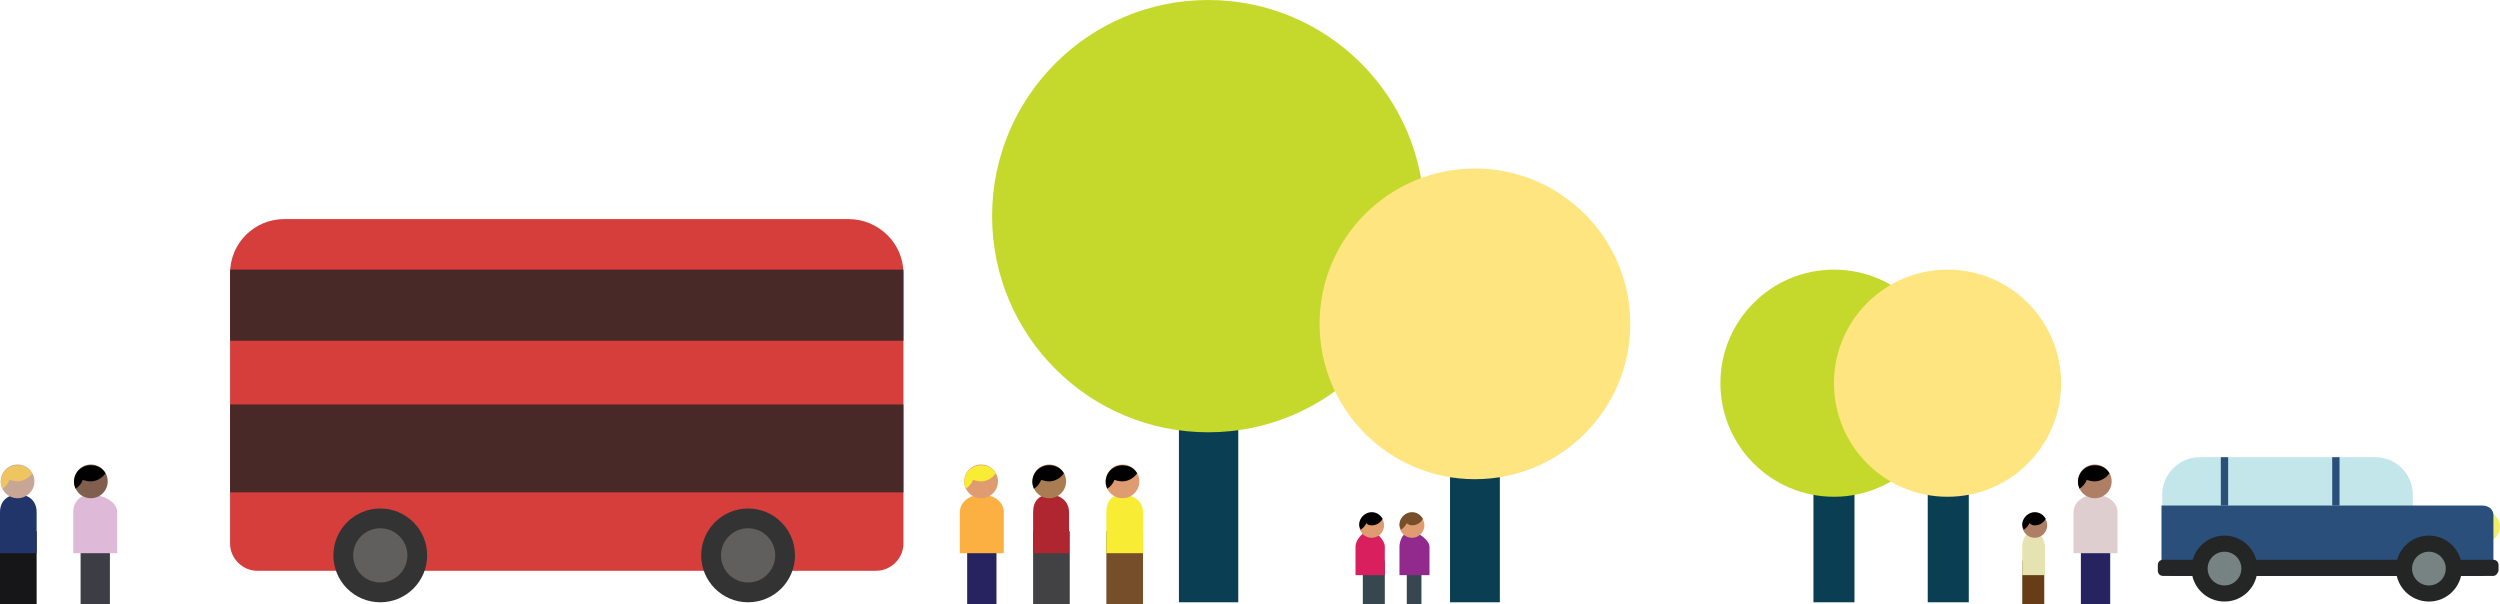 <?xml version="1.0" encoding="utf-8"?>
<!-- Generator: Adobe Illustrator 16.0.0, SVG Export Plug-In . SVG Version: 6.00 Build 0)  -->
<!DOCTYPE svg PUBLIC "-//W3C//DTD SVG 1.1//EN" "http://www.w3.org/Graphics/SVG/1.1/DTD/svg11.dtd">
<svg version="1.1" xmlns="http://www.w3.org/2000/svg" xmlns:xlink="http://www.w3.org/1999/xlink" x="0px" y="0px"
	 width="478.35px" height="115.662px" viewBox="0 0 478.35 115.662" enable-background="new 0 0 478.35 115.662"
	 xml:space="preserve">
<g id="grid">
</g>
<g id="landing_page">
	<g>
		<defs>
			<rect id="SVGID_65_" x="-263.514" y="-477.207" width="1279.439" height="171.693"/>
		</defs>
		<clipPath id="SVGID_2_">
			<use xlink:href="#SVGID_65_"  overflow="visible"/>
		</clipPath>
		<g clip-path="url(#SVGID_2_)">
			<circle fill="#1DB9EC" cx="594.423" cy="-95.186" r="169.939"/>
			<circle fill="#1DB9EC" cx="5.828" cy="-110.791" r="169.939"/>
		</g>
	</g>
	<g>
		<g>
			<path fill="#F4ED6B" d="M475.403,97.854c1.627,0,2.946,1.318,2.946,2.946c0,1.625-1.319,2.943-2.946,2.943
				c-1.624,0-2.943-1.318-2.943-2.943C472.46,99.173,473.779,97.854,475.403,97.854z"/>
			<path fill="#C2E6EA" d="M454.517,105.988h-33.647c-3.926,0-7.152-3.225-7.152-7.151v-4.205c0-3.926,3.227-7.15,7.152-7.15h33.647
				c3.924,0,7.149,3.225,7.149,7.15v4.205C461.666,102.763,458.44,105.988,454.517,105.988z"/>
			<path fill="#2A4F7B" d="M474.984,96.733h-61.406v11.356c0,1.123,0.982,2.104,2.103,2.104h59.304c1.12,0,2.104-0.98,2.104-2.104
				v-9.252C477.227,97.575,476.247,96.733,474.984,96.733z"/>
			<path fill="#242526" d="M477.088,110.193h-63.229c-0.561,0-0.982-0.42-0.982-0.98v-1.123c0-0.559,0.422-0.98,0.982-0.98h63.229
				c0.561,0,0.979,0.422,0.979,0.98v1.123C477.928,109.773,477.506,110.193,477.088,110.193z"/>
			<circle fill="#242626" cx="425.634" cy="108.791" r="6.309"/>
			<circle fill="#778382" cx="425.634" cy="108.792" r="3.226"/>
			<circle fill="#242626" cx="464.749" cy="108.791" r="6.309"/>
			<circle fill="#778382" cx="464.749" cy="108.792" r="3.226"/>
			<rect x="424.933" y="87.481" fill="#2A4F7B" width="1.402" height="9.252"/>
			<rect x="446.244" y="87.481" fill="#2A4F7B" width="1.402" height="9.252"/>
		</g>
		<g>
			<path fill="#D63E3C" d="M162.347,41.919H54.395c-5.747,0-10.374,4.625-10.374,10.373v51.733c0,2.805,2.383,5.188,5.187,5.188
				h118.466c2.803,0,5.188-2.383,5.188-5.188V52.292C172.861,46.544,168.096,41.919,162.347,41.919z"/>
			<circle fill="#333333" cx="143.14" cy="106.268" r="8.972"/>
			<circle fill="#615E5E" cx="143.14" cy="106.267" r="5.188"/>
			<circle fill="#333333" cx="72.762" cy="106.268" r="8.972"/>
			<circle fill="#615E5E" cx="72.762" cy="106.267" r="5.188"/>
			<rect x="44.021" y="77.388" fill="#492828" width="128.84" height="16.822"/>
			<rect x="44.021" y="51.591" fill="#492828" width="128.84" height="13.6"/>
		</g>
		<g>
			<rect x="346.984" y="61.966" fill="#0A3E52" width="7.851" height="53.274"/>
			<circle fill="#C5D92D" cx="350.911" cy="73.321" r="21.73"/>
		</g>
		<g>
			<rect x="225.575" y="41.356" fill="#0A3E52" width="11.355" height="73.883"/>
			<g>
				<circle fill="#C5D92D" cx="231.184" cy="41.357" r="41.357"/>
			</g>
		</g>
		<g>
			<rect x="277.448" y="61.966" fill="#0A3E52" width="9.534" height="53.274"/>
			<circle fill="#FEE580" cx="282.215" cy="61.966" r="29.723"/>
		</g>
		<g>
			<rect x="368.854" y="61.966" fill="#0A3E52" width="7.854" height="53.274"/>
			<circle fill="#FEE580" cx="372.642" cy="73.321" r="21.73"/>
		</g>
		<g>
			<rect x="197.676" y="101.642" fill="#424143" width="7.009" height="14.02"/>
			<path fill="#B02630" d="M204.685,105.847h-7.009v-7.85c0-2.104,1.121-3.365,3.225-3.365h-0.14c2.103,0,3.785,1.262,3.785,3.365
				v7.85H204.685z"/>
			<circle fill="#A97D51" cx="200.761" cy="92.108" r="3.225"/>
			<path fill="#010101" d="M200.761,92.108c1.121,0,2.242-0.701,2.803-1.543c-0.561-0.98-1.543-1.543-2.803-1.543
				c-1.823,0-3.225,1.402-3.225,3.225c0,0.42,0.14,0.842,0.279,1.264c0.701-0.422,1.123-0.982,1.402-1.684
				C199.779,91.968,200.199,92.108,200.761,92.108z"/>
		</g>
		<g>
			<rect x="211.695" y="101.642" fill="#764E2A" width="7.01" height="14.02"/>
			<path fill="#F8ED34" d="M218.705,105.847h-7.01v-7.85c0-2.104,0.982-3.365,3.225-3.365h-0.14c2.103,0,3.925,1.262,3.925,3.365
				V105.847z"/>
			<circle fill="#DF9C70" cx="214.78" cy="92.108" r="3.225"/>
			<path fill="#010101" d="M214.78,92.108c1.121,0,2.242-0.701,2.804-1.543c-0.562-0.98-1.543-1.543-2.804-1.543
				c-1.822,0-3.225,1.402-3.225,3.225c0,0.42,0.14,0.842,0.279,1.264c0.701-0.422,1.123-0.982,1.402-1.684
				C213.659,91.968,214.219,92.108,214.78,92.108z"/>
		</g>
		<g>
			<rect x="185.059" y="101.642" fill="#272361" width="5.607" height="14.02"/>
			<path fill="#FBB041" d="M192.068,105.847h-8.412v-7.85c0-2.104,2.104-3.365,4.206-3.365l0,0c2.103,0,4.206,1.262,4.206,3.365
				V105.847z"/>
			<circle fill="#DF9C70" cx="187.723" cy="92.108" r="3.225"/>
			<path fill="#F8ED34" d="M187.723,92.108c1.121,0,2.242-0.701,2.804-1.543c-0.562-0.98-1.543-1.543-2.804-1.543
				c-1.823,0-3.226,1.402-3.226,3.225c0,0.42,0.142,0.842,0.28,1.264c0.701-0.422,1.122-0.982,1.402-1.684
				C186.741,91.968,187.161,92.108,187.723,92.108z"/>
		</g>
		<g>
			<rect x="15.422" y="101.642" fill="#3D3D45" width="5.607" height="14.02"/>
			<path fill="#DEBAD8" d="M22.432,105.847h-8.413v-7.85c0-2.104,1.403-3.365,3.505-3.365h-0.14c2.104,0,5.047,1.262,5.047,3.365
				V105.847z"/>
			<circle fill="#805F4E" cx="17.385" cy="92.108" r="3.225"/>
			<path fill="#010101" d="M17.385,92.108c1.121,0,2.242-0.701,2.803-1.543c-0.561-0.98-1.543-1.543-2.803-1.543
				c-1.824,0-3.226,1.402-3.226,3.225c0,0.42,0.141,0.842,0.28,1.264c0.702-0.422,1.122-0.982,1.403-1.684
				C16.262,91.968,16.823,92.108,17.385,92.108z"/>
		</g>
		<g>
			<rect y="101.642" fill="#161618" width="7.01" height="14.02"/>
			<path fill="#22356B" d="M7.01,105.847H0v-7.85c0-2.104,1.402-3.365,3.505-3.365l0,0c2.103,0,3.505,1.262,3.505,3.365V105.847z"/>
			<circle fill="#C7A696" cx="3.365" cy="92.108" r="3.225"/>
			<path fill="#EEC560" d="M3.365,92.108c1.121,0,2.242-0.701,2.804-1.543c-0.562-0.98-1.543-1.543-2.804-1.543
				c-1.823,0-3.226,1.402-3.226,3.225c0,0.42,0.141,0.842,0.28,1.264c0.701-0.422,1.122-0.982,1.402-1.684
				C2.384,91.968,2.943,92.108,3.365,92.108z"/>
		</g>
		<g>
			<rect x="398.156" y="101.642" fill="#272361" width="5.607" height="14.02"/>
			<path fill="#DECED0" d="M405.166,105.847h-8.412v-7.85c0-2.104,2.104-3.365,4.206-3.365h-0.14c2.104,0,4.346,1.262,4.346,3.365
				V105.847z"/>
			<circle fill="#AF7F65" cx="400.82" cy="92.108" r="3.225"/>
			<path fill="#010101" d="M400.82,92.108c1.123,0,2.242-0.701,2.804-1.543c-0.562-0.98-1.541-1.543-2.804-1.543
				c-1.823,0-3.226,1.402-3.226,3.225c0,0.42,0.143,0.842,0.282,1.264c0.701-0.422,1.12-0.982,1.402-1.684
				C399.697,91.968,400.259,92.108,400.82,92.108z"/>
		</g>
		<g>
			<rect x="386.94" y="107.25" fill="#663D17" width="4.206" height="8.412"/>
			<path fill="#E4E3B1" d="M391.146,110.052h-4.206v-5.467c0-1.262,0.701-2.943,2.103-2.943l0,0c1.263,0,2.243,1.682,2.243,2.943
				v5.467H391.146z"/>
			<circle fill="#AF7F65" cx="389.325" cy="100.52" r="2.384"/>
			<path fill="#010101" d="M389.325,100.521c0.841,0,1.682-0.422,2.104-1.264c-0.422-0.701-1.123-1.26-2.104-1.26
				c-1.262,0-2.385,1.121-2.385,2.381c0,0.282,0.14,0.702,0.282,0.983c0.419-0.281,0.84-0.701,1.12-1.262
				C388.624,100.378,388.903,100.521,389.325,100.521z"/>
		</g>
		<g>
			<rect x="269.176" y="107.25" fill="#37474F" width="2.803" height="8.412"/>
			<path fill="#922A8E" d="M273.382,110.052h-5.607v-5.467c0-1.262,0.84-2.943,2.103-2.943l0,0c1.263,0,3.644,1.682,3.644,2.943
				v5.467H273.382z"/>
			<circle fill="#DF9C70" cx="270.159" cy="100.52" r="2.384"/>
			<path fill="#764E2A" d="M270.159,100.521c0.841,0,1.681-0.422,2.103-1.264c-0.422-0.701-1.122-1.26-2.103-1.26
				c-1.263,0-2.385,1.121-2.385,2.381c0,0.282,0.14,0.702,0.281,0.983c0.419-0.281,0.84-0.701,1.12-1.262
				C269.458,100.378,269.877,100.521,270.159,100.521z"/>
		</g>
		<g>
			<rect x="260.764" y="107.25" fill="#37474F" width="4.206" height="8.412"/>
			<path fill="#D91F5D" d="M264.97,110.052h-5.607v-5.467c0-1.262,1.401-2.943,2.664-2.943l0,0c1.263,0,2.943,1.682,2.943,2.943
				V110.052z"/>
			<circle fill="#DF9C70" cx="262.448" cy="100.52" r="2.384"/>
			<path fill="#010101" d="M262.448,100.521c0.841,0,1.681-0.422,2.103-1.264c-0.422-0.701-1.122-1.26-2.103-1.26
				c-1.263,0-2.385,1.121-2.385,2.381c0,0.282,0.14,0.702,0.283,0.983c0.418-0.281,0.839-0.701,1.119-1.262
				C261.604,100.378,262.026,100.521,262.448,100.521z"/>
		</g>
	</g>
</g>
<g id="project_page">
</g>
<g id="Search">
</g>
<g id="user_page">
</g>
<g id="dataset_page">
</g>
<g id="styles">
</g>
<g id="Layer_1">
</g>
</svg>
